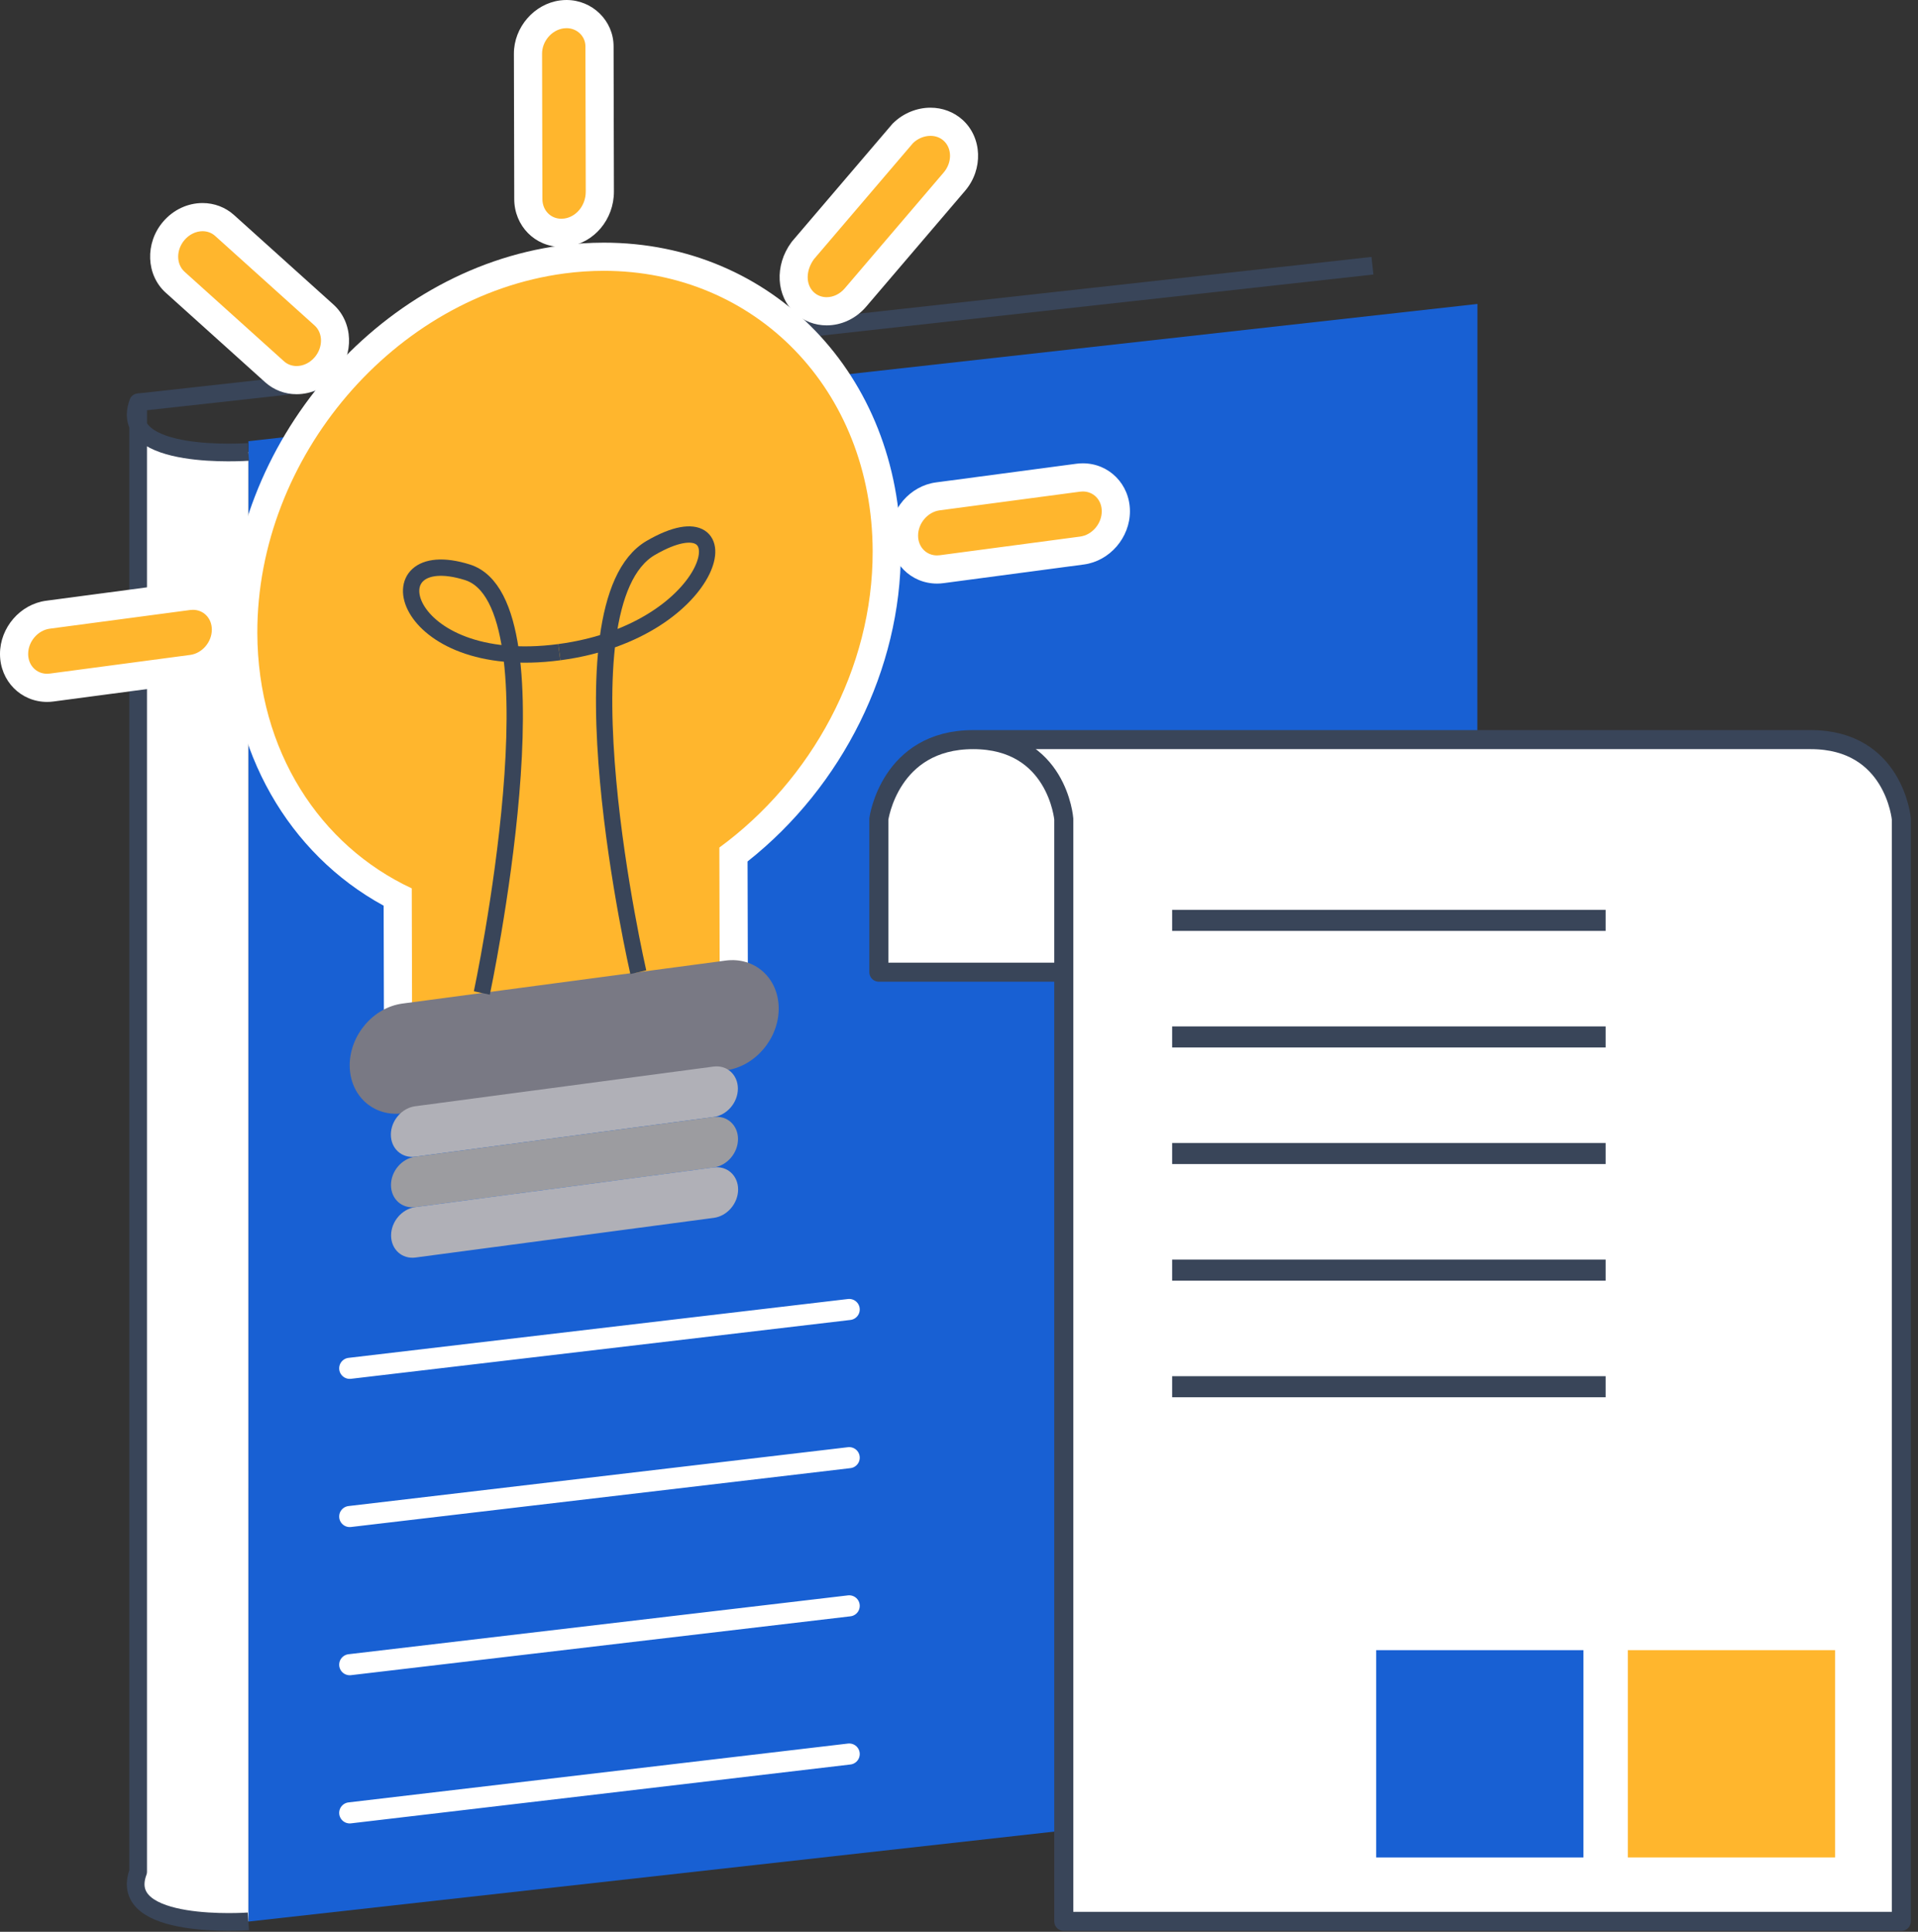 <?xml version="1.0" encoding="UTF-8" standalone="no"?>
<!DOCTYPE svg PUBLIC "-//W3C//DTD SVG 1.1//EN" "http://www.w3.org/Graphics/SVG/1.1/DTD/svg11.dtd">
<svg width="100%" height="100%" viewBox="0 0 141 142" version="1.1" xmlns="http://www.w3.org/2000/svg" xmlns:xlink="http://www.w3.org/1999/xlink" xml:space="preserve" xmlns:serif="http://www.serif.com/" style="fill-rule:evenodd;clip-rule:evenodd;stroke-linejoin:round;stroke-miterlimit:10;">
    <rect x="0" y="0" width="141" height="142" fill="#333333" stroke="none"/>
    <g transform="matrix(1,0,0,1,-2.467,-2.041)">
        <g transform="matrix(1,0,0,1,-0.582,0.271)">
            <g transform="matrix(-0.994,0.111,0.111,0.994,16.101,39.529)">
                <path d="M-84.568,103.411L6.329,103.411L-5.766,-4.716L-96.663,-4.715L-84.568,103.411Z" style="fill:rgb(24,96,211);fill-rule:nonzero;"/>
            </g>
            <g transform="matrix(1,0,0,1,21.307,140.065)">
                <path d="M0,-105.076C0,-105.076 -9.722,-104.367 -8.102,-108.722L-8.102,-0.708C-9.722,3.646 0,2.938 0,2.938" style="fill:white;fill-rule:nonzero;stroke:rgb(57,69,89);stroke-width:1.3px;"/>
            </g>
            <g transform="matrix(0.994,-0.11,-0.11,-0.994,14.026,36.284)">
                <path d="M-0.275,5.001L91.014,5.001" style="fill:none;fill-rule:nonzero;stroke:rgb(57,69,89);stroke-width:1.3px;"/>
            </g>
            <g transform="matrix(0.993,-0.117,-0.117,-0.993,29.14,104.494)">
                <path d="M-0.128,2.172L36.849,2.172" style="fill:none;fill-rule:nonzero;stroke:white;stroke-width:1.55px;stroke-linecap:round;"/>
            </g>
            <g transform="matrix(0.993,-0.117,-0.117,-0.993,29.14,115.387)">
                <path d="M-0.128,2.172L36.849,2.172" style="fill:none;fill-rule:nonzero;stroke:white;stroke-width:1.55px;stroke-linecap:round;"/>
            </g>
            <g transform="matrix(0.993,-0.117,-0.117,-0.993,29.14,126.279)">
                <path d="M-0.128,2.172L36.849,2.172" style="fill:none;fill-rule:nonzero;stroke:white;stroke-width:1.55px;stroke-linecap:round;"/>
            </g>
            <g transform="matrix(0.993,-0.117,-0.117,-0.993,29.14,137.171)">
                <path d="M-0.128,2.172L36.849,2.172" style="fill:none;fill-rule:nonzero;stroke:white;stroke-width:1.55px;stroke-linecap:round;"/>
            </g>
            <g transform="matrix(1,0,0,1,32.286,32.427)">
                <path d="M0,35.293C-6.995,31.749 -11.328,24.373 -11.354,15.877C-11.383,2.466 -0.857,-9.851 12.111,-11.581C13.126,-11.716 14.149,-11.784 15.15,-11.784C26.974,-11.784 35.917,-2.482 35.952,9.852C35.97,18.342 31.665,26.841 24.684,32.162L24.712,43.802L0.029,47.077L0,35.293Z" style="fill:rgb(255,182,45);fill-rule:nonzero;"/>
            </g>
            <g transform="matrix(1,0,0,1,47.437,80.685)">
                <path d="M0,-61.078L-0.001,-61.078C-1.049,-61.078 -2.117,-61.007 -3.176,-60.866C-16.642,-59.069 -27.571,-46.291 -27.542,-32.38C-27.514,-23.719 -23.197,-16.165 -16.185,-12.34L-16.161,-2.358L-16.155,0L-13.818,-0.31L8.795,-3.311L10.598,-3.55L10.594,-5.368L10.568,-15.591C17.562,-21.123 21.854,-29.768 21.836,-38.408C21.798,-51.333 12.411,-61.078 0,-61.078M-0.001,-59.008C11.116,-59.008 19.731,-50.313 19.765,-38.404C19.784,-29.736 15.246,-21.559 8.495,-16.614L8.523,-5.363L-14.09,-2.363L-14.118,-13.614C-20.878,-16.763 -25.443,-23.726 -25.471,-32.385C-25.499,-45.321 -15.396,-57.147 -2.904,-58.813C-1.921,-58.944 -0.951,-59.008 -0.001,-59.008" style="fill:white;fill-rule:nonzero;"/>
            </g>
            <g transform="matrix(1,0,0,1,56.407,75.537)">
                <path d="M0,4.913L-23.743,8.07C-25.895,8.356 -27.644,6.781 -27.649,4.553C-27.654,2.324 -25.914,0.286 -23.762,0L-0.018,-3.157C2.134,-3.443 3.882,-1.869 3.888,0.36C3.893,2.588 2.152,4.627 0,4.913" style="fill:rgb(121,121,132);fill-rule:nonzero;"/>
            </g>
            <g transform="matrix(1,0,0,1,55.508,83.087)">
                <path d="M0,0.791L-21.931,3.707C-22.919,3.838 -23.722,3.115 -23.725,2.091C-23.727,1.068 -22.928,0.132 -21.939,-0L-0.008,-2.916C0.98,-3.047 1.783,-2.324 1.786,-1.3C1.788,-0.277 0.988,0.66 0,0.791" style="fill:rgb(176,176,183);fill-rule:nonzero;"/>
            </g>
            <g transform="matrix(1,0,0,1,55.517,86.794)">
                <path d="M0,0.791L-21.931,3.707C-22.919,3.838 -23.722,3.115 -23.725,2.091C-23.727,1.068 -22.928,0.132 -21.939,-0L-0.008,-2.916C0.98,-3.047 1.783,-2.324 1.786,-1.3C1.788,-0.277 0.988,0.66 0,0.791" style="fill:rgb(156,156,160);fill-rule:nonzero;"/>
            </g>
            <g transform="matrix(1,0,0,1,55.525,90.5)">
                <path d="M0,0.791L-21.931,3.707C-22.919,3.838 -23.722,3.115 -23.725,2.091C-23.727,1.068 -22.928,0.132 -21.939,-0L-0.008,-2.916C0.98,-3.047 1.783,-2.324 1.786,-1.3C1.788,-0.277 0.988,0.66 0,0.791" style="fill:rgb(176,176,183);fill-rule:nonzero;"/>
            </g>
            <g transform="matrix(1,0,0,1,6.512,45.561)">
                <path d="M0,6.77C-1.358,6.77 -2.424,5.679 -2.428,4.286C-2.431,2.851 -1.338,1.581 0.061,1.395L10.377,0.023C10.492,0.008 10.606,0 10.718,0C12.077,0 13.143,1.092 13.146,2.485C13.148,3.921 12.055,5.19 10.657,5.376L0.341,6.748C0.226,6.763 0.112,6.77 0,6.77" style="fill:rgb(255,182,45);fill-rule:nonzero;"/>
            </g>
            <g transform="matrix(1,0,0,1,17.23,53.366)">
                <path d="M0,-8.84C-0.157,-8.84 -0.316,-8.83 -0.478,-8.808L-10.794,-7.437C-12.697,-7.184 -14.185,-5.462 -14.181,-3.518C-14.176,-1.545 -12.655,0 -10.718,0C-10.562,0 -10.402,-0.01 -10.24,-0.032L0.075,-1.403C1.979,-1.656 3.467,-3.378 3.463,-5.322C3.458,-7.295 1.937,-8.84 0,-8.84M0,-6.77C0.783,-6.77 1.39,-6.157 1.392,-5.318C1.394,-4.406 0.683,-3.572 -0.198,-3.455L-10.513,-2.084C-10.583,-2.075 -10.651,-2.07 -10.718,-2.07C-11.502,-2.07 -12.109,-2.683 -12.111,-3.522C-12.113,-4.434 -11.401,-5.267 -10.521,-5.384L-0.205,-6.756C-0.136,-6.765 -0.067,-6.77 0,-6.77" style="fill:white;fill-rule:nonzero;"/>
            </g>
            <g transform="matrix(1,0,0,1,71.934,36.862)">
                <path d="M0,6.77C-1.358,6.77 -2.424,5.679 -2.427,4.285C-2.431,2.85 -1.338,1.58 0.062,1.395L10.376,0.023C10.493,0.008 10.606,0 10.718,0C12.077,0 13.143,1.092 13.146,2.485C13.149,3.92 12.056,5.189 10.658,5.376L0.341,6.748C0.226,6.763 0.112,6.77 0,6.77" style="fill:rgb(255,182,45);fill-rule:nonzero;"/>
            </g>
            <g transform="matrix(1,0,0,1,82.652,44.667)">
                <path d="M0,-8.84C-0.157,-8.84 -0.316,-8.83 -0.478,-8.808L-10.794,-7.437C-12.697,-7.184 -14.185,-5.462 -14.181,-3.518C-14.176,-1.545 -12.655,0 -10.718,0C-10.562,0 -10.402,-0.01 -10.24,-0.032L0.075,-1.403C1.979,-1.656 3.467,-3.378 3.463,-5.322C3.458,-7.295 1.937,-8.84 0,-8.84M0,-6.77C0.783,-6.77 1.39,-6.157 1.392,-5.318C1.394,-4.406 0.683,-3.572 -0.198,-3.455L-10.513,-2.084C-10.583,-2.075 -10.651,-2.07 -10.718,-2.07C-11.502,-2.07 -12.109,-2.683 -12.111,-3.522C-12.113,-4.434 -11.401,-5.267 -10.521,-5.384L-0.205,-6.756C-0.136,-6.765 -0.067,-6.77 0,-6.77" style="fill:white;fill-rule:nonzero;"/>
            </g>
            <g transform="matrix(1,0,0,1,24.852,17.73)">
                <path d="M0,11.981C-0.604,11.981 -1.177,11.763 -1.617,11.368L-8.928,4.785C-9.964,3.852 -10.008,2.158 -9.028,1.01C-8.48,0.368 -7.708,0 -6.911,0C-6.308,0 -5.733,0.218 -5.294,0.613L2.018,7.196C3.053,8.129 3.098,9.822 2.118,10.971C1.569,11.613 0.798,11.981 0,11.981" style="fill:rgb(255,182,45);fill-rule:nonzero;"/>
            </g>
            <g transform="matrix(1,0,0,1,17.942,30.747)">
                <path d="M0,-14.052C-1.101,-14.052 -2.16,-13.552 -2.905,-12.679C-4.246,-11.107 -4.159,-8.767 -2.71,-7.462L4.601,-0.879C5.231,-0.312 6.051,0 6.911,0C8.012,0 9.07,-0.501 9.815,-1.373C11.157,-2.945 11.07,-5.285 9.621,-6.59L2.309,-13.173C1.68,-13.74 0.86,-14.052 0,-14.052M0,-11.982C0.337,-11.982 0.664,-11.868 0.924,-11.634L8.235,-5.051C8.859,-4.489 8.861,-3.445 8.241,-2.717C7.878,-2.293 7.384,-2.071 6.911,-2.071C6.573,-2.071 6.247,-2.184 5.987,-2.418L-1.325,-9.001C-1.948,-9.563 -1.951,-10.608 -1.33,-11.335C-0.968,-11.759 -0.473,-11.982 0,-11.982" style="fill:white;fill-rule:nonzero;"/>
            </g>
            <g transform="matrix(1,0,0,1,44.315,2.805)">
                <path d="M0,16.08C-1.358,16.08 -2.424,14.989 -2.427,13.595L-2.452,2.913C-2.455,1.479 -1.362,0.209 0.037,0.023C0.153,0.008 0.268,0 0.38,0C1.714,0 2.803,1.06 2.806,2.364L2.83,13.046C2.834,14.573 1.764,15.868 0.342,16.058C0.226,16.073 0.112,16.08 0,16.08" style="fill:rgb(255,182,45);fill-rule:nonzero;"/>
            </g>
            <g transform="matrix(1,0,0,1,44.695,19.92)">
                <path d="M0,-18.15C-0.157,-18.15 -0.317,-18.14 -0.479,-18.118C-2.383,-17.865 -3.871,-16.143 -3.867,-14.199L-3.842,-3.517C-3.838,-1.545 -2.317,0 -0.379,0C-0.223,0 -0.063,-0.01 0.098,-0.031C2.034,-0.289 3.49,-2.025 3.486,-4.071L3.461,-14.753C3.456,-16.626 1.904,-18.15 0,-18.15M0,-16.08C0.783,-16.08 1.389,-15.476 1.391,-14.748L1.415,-4.067C1.417,-3.034 0.706,-2.201 -0.174,-2.084C-0.244,-2.074 -0.312,-2.07 -0.379,-2.07C-1.163,-2.07 -1.77,-2.683 -1.772,-3.522L-1.796,-14.204C-1.798,-15.115 -1.087,-15.949 -0.206,-16.066C-0.137,-16.075 -0.068,-16.08 0,-16.08" style="fill:white;fill-rule:nonzero;"/>
            </g>
            <g transform="matrix(1,0,0,1,63.819,10.721)">
                <path d="M0,13.931C-0.604,13.931 -1.178,13.713 -1.617,13.317C-2.632,12.403 -2.696,10.754 -1.765,9.482L5.561,0.899C6.165,0.303 6.897,0 7.635,0C8.259,0 8.848,0.222 9.294,0.622C10.33,1.556 10.375,3.249 9.395,4.398L2.117,12.921C1.569,13.563 0.797,13.931 0,13.931" style="fill:rgb(255,182,45);fill-rule:nonzero;"/>
            </g>
            <g transform="matrix(1,0,0,1,71.454,25.687)">
                <path d="M0,-16.001C-1.006,-16.001 -2.003,-15.591 -2.734,-14.877L-2.801,-14.811L-2.862,-14.74L-10.139,-6.217L-10.189,-6.158L-10.235,-6.096C-11.481,-4.393 -11.357,-2.151 -9.945,-0.879C-9.315,-0.312 -8.495,0 -7.635,0C-6.534,0 -5.476,-0.501 -4.731,-1.373L2.546,-9.896C3.888,-11.468 3.801,-13.808 2.352,-15.113C1.715,-15.686 0.88,-16.001 0,-16.001M0,-13.931C0.352,-13.931 0.695,-13.818 0.966,-13.574C1.59,-13.012 1.592,-11.968 0.971,-11.24L-6.305,-2.718C-6.668,-2.293 -7.162,-2.071 -7.635,-2.071C-7.973,-2.071 -8.299,-2.184 -8.559,-2.418C-9.183,-2.98 -9.185,-4.024 -8.564,-4.872L-1.288,-13.395C-0.936,-13.739 -0.46,-13.931 0,-13.931" style="fill:white;fill-rule:nonzero;"/>
            </g>
            <g transform="matrix(1,0,0,1,38.471,41.595)">
                <path d="M0,33.167C0,33.167 6.099,4.477 -1.068,2.239C-8.234,0 -6.135,9.687 5.695,8.114" style="fill:none;fill-rule:nonzero;stroke:rgb(57,69,89);stroke-width:1.2px;"/>
            </g>
            <g transform="matrix(1,0,0,1,49.973,37.897)">
                <path d="M0,35.336C0,35.336 -6.226,8.285 0.926,4.143C8.078,0 6.024,10.239 -5.806,11.812" style="fill:none;fill-rule:nonzero;stroke:rgb(57,69,89);stroke-width:1.2px;"/>
            </g>
            <g transform="matrix(1,0,0,1,81.251,137.173)">
                <path d="M0,-75.206C0,-75.206 -0.428,-81.036 -6.661,-81.036L54.912,-81.036C61.052,-81.036 61.573,-75.206 61.573,-75.206L61.573,5.83L0,5.83L0,-75.206C0,-75.206 -0.521,-81.036 -6.661,-81.036C-12.802,-81.036 -13.594,-75.206 -13.594,-75.206L-13.594,-63.94L0,-63.94" style="fill:white;fill-rule:nonzero;stroke:rgb(57,69,89);stroke-width:1.4px;"/>
            </g>
            <g transform="matrix(1,0,0,1,89.218,69.423)">
                <path d="M0,0L31.867,0" style="fill:none;fill-rule:nonzero;stroke:rgb(57,69,89);stroke-width:1.55px;"/>
            </g>
            <g transform="matrix(1,0,0,1,89.218,77.993)">
                <path d="M0,0L31.867,0" style="fill:none;fill-rule:nonzero;stroke:rgb(57,69,89);stroke-width:1.55px;"/>
            </g>
            <g transform="matrix(1,0,0,1,89.218,86.563)">
                <path d="M0,0L31.867,0" style="fill:none;fill-rule:nonzero;stroke:rgb(57,69,89);stroke-width:1.55px;"/>
            </g>
            <g transform="matrix(1,0,0,1,89.218,95.133)">
                <path d="M0,0L31.867,0" style="fill:none;fill-rule:nonzero;stroke:rgb(57,69,89);stroke-width:1.55px;"/>
            </g>
            <g transform="matrix(1,0,0,1,89.218,103.704)">
                <path d="M0,0L31.867,0" style="fill:none;fill-rule:nonzero;stroke:rgb(57,69,89);stroke-width:1.55px;"/>
            </g>
            <g transform="matrix(-1,0,0,1,223.67,111.372)">
                <rect x="104.217" y="11.696" width="15.236" height="15.236" style="fill:rgb(24,96,211);"/>
            </g>
            <g transform="matrix(1,0,0,1,0,111.371)">
                <rect x="121.681" y="10.661" width="17.307" height="17.307" style="fill:rgb(255,182,45);"/>
            </g>
            <g transform="matrix(1,0,0,1,140.022,140.374)">
                <path d="M0,-19.377L-19.377,-19.377L-19.377,0L0,0L0,-19.377ZM-2.07,-2.071L-17.306,-2.071L-17.306,-17.307L-2.07,-17.307L-2.07,-2.071Z" style="fill:white;fill-rule:nonzero;"/>
            </g>
        </g>
    </g>
</svg>
